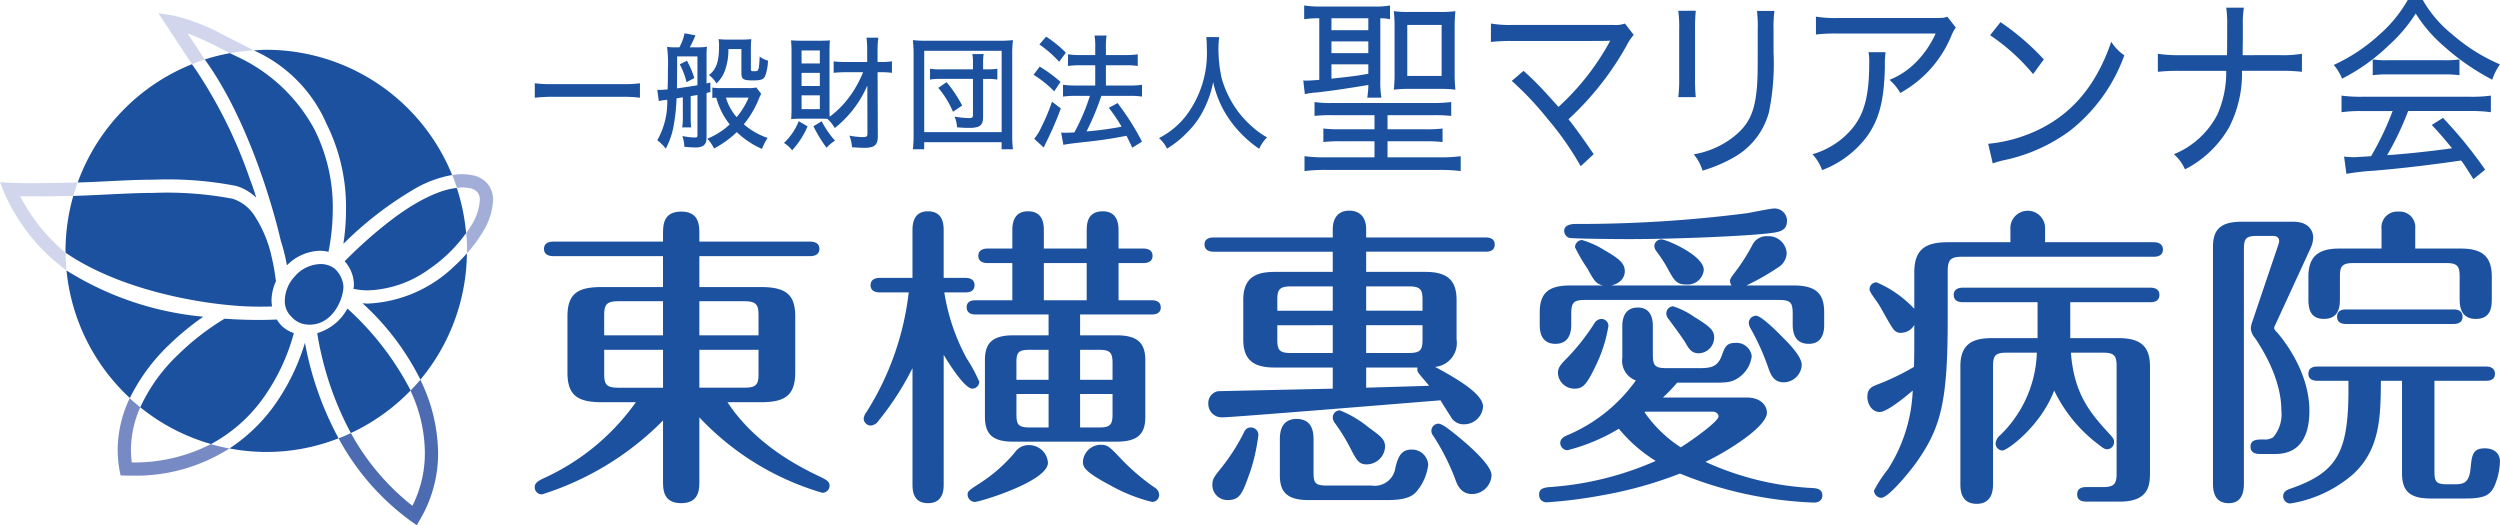 <svg xmlns="http://www.w3.org/2000/svg" xmlns:xlink="http://www.w3.org/1999/xlink" width="238" height="50" viewBox="0 0 238 50">
  <defs>
    <linearGradient id="linear-gradient" x1="-142.363" y1="-52.082" x2="-130.583" y2="-44.959" gradientUnits="objectBoundingBox">
      <stop offset="0" stop-color="#d1d6ec"/>
      <stop offset="1" stop-color="#1b519f"/>
    </linearGradient>
    <linearGradient id="linear-gradient-2" x1="-102.856" y1="-80.876" x2="-94.407" y2="-69.562" xlink:href="#linear-gradient"/>
    <linearGradient id="linear-gradient-3" x1="-90.967" y1="-58.155" x2="-83.36" y2="-50.37" xlink:href="#linear-gradient"/>
    <linearGradient id="linear-gradient-4" x1="-149.964" y1="-110.671" x2="-137.548" y2="-95.925" xlink:href="#linear-gradient"/>
    <linearGradient id="linear-gradient-5" x1="-122.798" y1="-84.7" x2="-112.976" y2="-72.647" xlink:href="#linear-gradient"/>
    <linearGradient id="linear-gradient-6" x1="-200.233" y1="-88.014" x2="-184.071" y2="-75.879" xlink:href="#linear-gradient"/>
    <linearGradient id="linear-gradient-7" x1="-316.11" y1="-182.088" x2="-290.396" y2="-157.132" xlink:href="#linear-gradient"/>
    <linearGradient id="linear-gradient-8" x1="-175.721" y1="-89.475" x2="-161.27" y2="-77.511" xlink:href="#linear-gradient"/>
    <linearGradient id="linear-gradient-9" x1="-138.127" y1="-82.081" x2="-127.096" y2="-70.235" xlink:href="#linear-gradient"/>
    <linearGradient id="linear-gradient-10" x1="-88.248" y1="-94.117" x2="-81.081" y2="-80.831" xlink:href="#linear-gradient"/>
    <linearGradient id="linear-gradient-11" x1="-173.156" y1="-98.066" x2="-159.323" y2="-84.228" xlink:href="#linear-gradient"/>
  </defs>
  <g id="グループ_2120" data-name="グループ 2120" transform="translate(-32.644 -32.498)">
    <g id="グループ_2114" data-name="グループ 2114" transform="translate(32.644 33.756)">
      <path id="パス_4516" data-name="パス 4516" d="M108.145,62.532a2.432,2.432,0,0,0-.507-1.561,2.481,2.481,0,0,0-1.532-.847,5,5,0,0,0-.923-.084,5.92,5.92,0,0,0-.923.075c.164.4.311.81.447,1.225a4.05,4.05,0,0,1,.476-.036,3.359,3.359,0,0,1,.687.06,1.292,1.292,0,0,1,.794.4,1.167,1.167,0,0,1,.219.768,5.19,5.19,0,0,1-.851,2.442c-.133.22-.283.443-.441.665.052.561.078,1.125.078,1.7,0,.074,0,.151,0,.225a13.145,13.145,0,0,0,1.445-1.944A6.3,6.3,0,0,0,108.145,62.532Z" transform="translate(-61.204 -44.714)" fill="#a3aed8"/>
      <path id="パス_4517" data-name="パス 4517" d="M52.621,101.573a9.394,9.394,0,0,1-.076-1.2,10.087,10.087,0,0,1,.883-4.048c-.341-.277-.675-.565-1-.865a11.526,11.526,0,0,0-1.148,4.913,10.961,10.961,0,0,0,.176,1.933l.1.506.51.014c.185,0,.372.007.553.007h.03a16.61,16.61,0,0,0,9.267-2.587q-.894-.167-1.766-.415A15.9,15.9,0,0,1,52.621,101.573Z" transform="translate(-40.078 -58.808)" fill="#778ac4"/>
      <path id="パス_4518" data-name="パス 4518" d="M72.239,58.483l.069.281a18.434,18.434,0,0,1,.581,2.343A4.552,4.552,0,0,1,76.04,59.72a3.441,3.441,0,0,1,.8.1c.026-.114.051-.237.075-.374a21.049,21.049,0,0,0,.339-3.678,16.529,16.529,0,0,0-1.727-7.566,15.986,15.986,0,0,0-7.516-7.024l-.547-.27a18.919,18.919,0,0,0-2.4.6l.163.22C69.973,48.43,72.227,58.446,72.239,58.483Z" transform="translate(-45.573 -37.104)" fill="url(#linear-gradient)"/>
      <path id="パス_4519" data-name="パス 4519" d="M60.054,54.241a4.659,4.659,0,0,1,1.89,1.12c-.161-.541-.34-1.106-.588-1.727a45.119,45.119,0,0,0-5.182-10.486l-.353-.5A19.154,19.154,0,0,0,44.947,53.909c2.285-.055,4.871-.266,7.179-.266A34.125,34.125,0,0,1,60.054,54.241Z" transform="translate(-37.55 -37.794)" fill="url(#linear-gradient-2)"/>
      <path id="パス_4520" data-name="パス 4520" d="M79.754,47.41a17.765,17.765,0,0,1,1.859,8.146,21.5,21.5,0,0,1-.252,3.289,33.714,33.714,0,0,1,6.906-5.307,10.851,10.851,0,0,1,3.448-1.248,19.1,19.1,0,0,0-17.69-11.922c-.4,0-.795.035-1.19.06A13.585,13.585,0,0,1,79.754,47.41Z" transform="translate(-48.672 -36.887)" fill="url(#linear-gradient-3)"/>
      <path id="パス_4521" data-name="パス 4521" d="M87.22,69.191a3.35,3.35,0,0,1,.881,2.3c0,.109-.026.22-.035.327a7.368,7.368,0,0,0,1.362.142A10.477,10.477,0,0,0,95.2,69.981a14.1,14.1,0,0,0,3.581-3.472,19,19,0,0,0-.886-4.3c-1.884.187-4.244,1.523-6.284,3.085A42.832,42.832,0,0,0,87.22,69.191Z" transform="translate(-54.409 -45.575)" fill="url(#linear-gradient-4)"/>
      <path id="パス_4522" data-name="パス 4522" d="M66.462,90.578a19.227,19.227,0,0,0,3.014-6.319,3.148,3.148,0,0,1-1.068-.61,3.047,3.047,0,0,1-.551-.684c-.456.02-1.059.039-1.8.039-.9,0-1.976-.034-3.171-.117a.09.09,0,0,1-.023.011c-.069.038-.159.1-.286.175-.243.147-.6.379-1.024.673a24.224,24.224,0,0,0-3.116,2.584,16.2,16.2,0,0,0-3.582,4.99,19.036,19.036,0,0,0,6.739,3.5A14.592,14.592,0,0,0,66.462,90.578Z" transform="translate(-41.501 -53.804)" fill="url(#linear-gradient-5)"/>
      <path id="パス_4523" data-name="パス 4523" d="M85.753,81.279a4.819,4.819,0,0,1-2.869,2.342c0,.028.008.048.013.079.081.559.228,1.355.468,2.324a29.851,29.851,0,0,0,2.719,7.108,19.147,19.147,0,0,0,5.687-4.056A27.649,27.649,0,0,0,85.753,81.279Z" transform="translate(-52.68 -53.164)" fill="url(#linear-gradient-6)"/>
      <path id="パス_4524" data-name="パス 4524" d="M82.467,74.663a2.236,2.236,0,0,0-1.373-.417h-.01a3.372,3.372,0,0,0-2.416,1.2,3.455,3.455,0,0,0-.926,2.263,2.038,2.038,0,0,0,.64,1.559,2.17,2.17,0,0,0,1.3.717c2.434.343,3.628-2.25,3.642-3.594A2.564,2.564,0,0,0,82.467,74.663Z" transform="translate(-50.629 -50.366)" fill="url(#linear-gradient-7)"/>
      <path id="パス_4525" data-name="パス 4525" d="M98.808,73.756a12.682,12.682,0,0,1-8.252,3.58c-.164,0-.337-.021-.507-.03a24.8,24.8,0,0,1,5.511,7.269,19.054,19.054,0,0,0,4.426-12.021A15.888,15.888,0,0,1,98.808,73.756Z" transform="translate(-55.537 -49.693)" fill="url(#linear-gradient-8)"/>
      <path id="パス_4526" data-name="パス 4526" d="M56.195,79.666a29.569,29.569,0,0,1-13.02-4.4,19.089,19.089,0,0,0,6.031,12.143,17.927,17.927,0,0,1,3.688-5.02A26.049,26.049,0,0,1,56.195,79.666Z" transform="translate(-36.844 -50.774)" fill="url(#linear-gradient-9)"/>
      <path id="パス_4527" data-name="パス 4527" d="M62.681,73.81a3.741,3.741,0,0,1-.05-.579,4.431,4.431,0,0,1,.43-1.839,2.39,2.39,0,0,1-.044-.24c-.014-.112-.04-.272-.069-.472-.056-.4-.157-.966-.31-1.6A11.663,11.663,0,0,0,60.963,65.1a3.908,3.908,0,0,0-2.031-1.543A33.457,33.457,0,0,0,51.358,63c-2.287,0-5.315.227-7.6.285a19.186,19.186,0,0,0-.74,5.229c0,.061.009.12.01.181,5.675,3.89,14.282,5.137,18.306,5.132C61.854,73.831,62.3,73.822,62.681,73.81Z" transform="translate(-36.782 -45.893)" fill="url(#linear-gradient-10)"/>
      <path id="パス_4528" data-name="パス 4528" d="M73.586,92.175a16.09,16.09,0,0,1-4.6,4.576,18.71,18.71,0,0,0,10.384-.966,30.726,30.726,0,0,1-3.2-9.094A20.27,20.27,0,0,1,73.586,92.175Z" transform="translate(-47.139 -55.318)" fill="url(#linear-gradient-11)"/>
      <path id="パス_4529" data-name="パス 4529" d="M60.493,36.5a30.338,30.338,0,0,1,2.867,1.292c.413.207.809.412,1.177.6a18.951,18.951,0,0,1,2.262-.268c-.435-.226-1.606-.83-2.876-1.464A19.236,19.236,0,0,0,59.117,34.8l-1.4-.213,3.2,4.853c.4-.161.807-.314,1.22-.447Z" transform="translate(-42.642 -34.587)" fill="#d1d6ec"/>
      <path id="パス_4530" data-name="パス 4530" d="M34.571,62.651c.4.006.837.008,1.311.008,1.129,0,2.426-.017,3.74-.042.124-.437.266-.863.419-1.286-1.46.036-2.918.07-4.159.07-.9,0-1.677-.014-2.265-.042l-.972-.049.357.907a18.2,18.2,0,0,0,5.974,7.489c-.054-.554-.079-1.115-.084-1.682A17.173,17.173,0,0,1,34.571,62.651Z" transform="translate(-32.644 -45.22)" fill="#d1d6ec"/>
      <path id="パス_4531" data-name="パス 4531" d="M93.1,93.573A13.98,13.98,0,0,1,94.472,99.5a11.078,11.078,0,0,1-1.186,5.037,22.632,22.632,0,0,1-5.854-6.923c-.387.181-.776.348-1.175.5a23.535,23.535,0,0,0,6.881,7.876l.563.4.343-.6A12.361,12.361,0,0,0,95.732,99.5a16.187,16.187,0,0,0-1.69-6.961C93.742,92.893,93.424,93.237,93.1,93.573Z" transform="translate(-54.025 -57.643)" fill="#4c6bb0"/>
    </g>
    <g id="グループ_2119" data-name="グループ 2119" transform="translate(83.553 32.498)">
      <g id="グループ_2115" data-name="グループ 2115" transform="translate(0 19.844)">
        <path id="パス_4532" data-name="パス 4532" d="M132.994,91.609c0,.75,0,2.1-1.728,2.1s-1.73-1.32-1.73-2.1V85.84a27.974,27.974,0,0,1-11.516,7.031.672.672,0,0,1-.7-.693c0-.388.351-.6.789-.809a21.826,21.826,0,0,0,8.841-7.269h-3.241c-2.327,0-3.272-.662-3.272-2.825V75.929c0-2.222,1.037-2.793,3.272-2.793h5.823V70.193H119.08c-.313,0-.877-.092-.877-.692s.564-.691.877-.691h10.455v-.691c0-.843,0-2.164,1.73-2.164s1.728,1.321,1.728,2.164v.691h10.547c.314,0,.883.091.883.691,0,.63-.6.692-.883.692H132.994v2.943h5.821c2.392,0,3.307.688,3.307,2.793v5.346c0,2.286-1.106,2.825-3.307,2.825H135.67c2.769,4.206,7.176,6.309,8.871,7.12.693.331.851.509.851.84a.683.683,0,0,1-.693.662,26.05,26.05,0,0,1-11.706-7.181Zm-3.459-17.123h-4.251c-1.13,0-1.351.331-1.351,1.323V77.73h5.6Zm0,4.627h-5.6v2.314c0,.99.221,1.291,1.351,1.291h4.251Zm3.459-1.382h5.633V75.809c0-.992-.221-1.323-1.356-1.323h-4.277Zm0,4.987h4.277c1.134,0,1.356-.3,1.356-1.291V79.113h-5.633Z" transform="translate(-117.324 -65.653)" fill="#1b519f"/>
        <path id="パス_4533" data-name="パス 4533" d="M177.024,91.891c0,.449,0,1.8-1.5,1.8-1.439,0-1.469-1.261-1.469-1.8V80.836a27.4,27.4,0,0,1-3.213,4.985,1.021,1.021,0,0,1-.749.483.693.693,0,0,1-.688-.662,1.286,1.286,0,0,1,.272-.63,27,27,0,0,0,4.017-11.387h-2.788c-.3,0-.843-.087-.843-.69,0-.63.631-.689.843-.689h3.147V67.737c0-.451,0-1.831,1.469-1.831,1.5,0,1.5,1.351,1.5,1.831v4.509h2.1c.239,0,.839.059.839.689s-.57.69-.839.69h-2.039a19.441,19.441,0,0,0,2.128,6.28,14.819,14.819,0,0,1,1.2,2.222.668.668,0,0,1-.658.662c-.812,0-2.548-2.917-2.728-3.215Zm6.535-17.516V70.832h-2.366c-.272,0-.872-.059-.872-.691,0-.6.569-.689.872-.689h2.366V67.769c0-.54.031-1.863,1.5-1.863,1.5,0,1.5,1.351,1.5,1.863v1.683h4.08V67.8c0-.6,0-1.894,1.531-1.894,1.5,0,1.5,1.38,1.5,1.894v1.652h2.4c.271,0,.839.089.839.689s-.539.691-.839.691h-2.4v3.544h3.177c.271,0,.843.061.843.694,0,.571-.543.66-.843.66h-6.837v1.982h3.478c2.01,0,2.731.751,2.731,2.375v5.377c0,1.532-.6,2.372-2.731,2.372h-9.838c-1.887,0-2.7-.632-2.7-2.372V80.086c0-1.414.481-2.375,2.7-2.375h3.359V75.729h-6.956c-.271,0-.842-.061-.842-.689,0-.6.541-.665.842-.665Zm-3.568,19.2a.707.707,0,0,1-.689-.723c0-.3.18-.421,1.2-1.081a14.791,14.791,0,0,0,3.3-2.914,1.54,1.54,0,0,1,1.319-.691,1.793,1.793,0,0,1,1.828,1.681C186.949,91.619,180.441,93.575,179.991,93.575Zm7.017-11.629V79.093h-1.8c-1.083,0-1.261.243-1.261,1.231v1.622ZM183.95,83.3v1.924c0,.987.179,1.26,1.261,1.26h1.8V83.3Zm2.609-12.466v3.544h4.08V70.832Zm6.54,11.114V80.324c0-.987-.269-1.231-1.26-1.231h-1.83v2.853Zm-3.09,1.352v3.184h1.83c1.051,0,1.26-.272,1.26-1.26V83.3Zm2.009,4.836c.542,0,.78.152,1.738,1.174a20.711,20.711,0,0,0,3.331,2.882.832.832,0,0,1,.45.691.676.676,0,0,1-.661.694,15.856,15.856,0,0,1-3.959-1.566c-2.369-1.259-2.636-1.71-2.636-2.252A1.7,1.7,0,0,1,192.018,88.135Z" transform="translate(-138.094 -65.634)" fill="#1b519f"/>
        <path id="パス_4534" data-name="パス 4534" d="M235.59,67.578c0-1.054.509-1.774,1.56-1.774,1.08,0,1.62.691,1.62,1.774v.779h11.4c.331,0,.839.091.839.662,0,.629-.538.691-.839.691h-11.4v1.923h5.637c2.1,0,2.97.809,2.97,2.671V78.06a2.277,2.277,0,0,1-2.042,2.616c2.042,1.112,4.562,2.553,4.562,3.783a1.814,1.814,0,0,1-1.831,1.684,1.38,1.38,0,0,1-1.257-.752c-.154-.238-.842-1.321-.962-1.531-1.56.119-19.794,1.622-20.784,1.622a1.279,1.279,0,0,1-1.32-1.32,1.134,1.134,0,0,1,.928-1.172c.061,0,10.827-.24,10.919-.24V80.737h-5.551c-2.1,0-2.969-.812-2.969-2.676V74.305c0-2.041,1.082-2.671,2.969-2.671h5.551V69.711H224.222c-.3,0-.84-.092-.84-.691s.572-.662.84-.662H235.59Zm-7.078,19.554a18.136,18.136,0,0,1-.718,3.333c-.812,2.316-1.022,2.887-2.221,2.887a1.421,1.421,0,0,1-1.442-1.444c0-.541.123-.72.872-1.651a18.853,18.853,0,0,0,2.158-3.395.657.657,0,0,1,.633-.421A.723.723,0,0,1,228.512,87.133Zm7.078-11.8V73.014H231.6c-1.137,0-1.288.361-1.288,1.292v1.022Zm-5.279,1.382v1.35c0,.992.18,1.292,1.288,1.292h3.991V76.71Zm3.449,14.028c0,.96.148,1.23,1.228,1.23h4.29a1.982,1.982,0,0,0,2.279-1.74c.213-.782.45-1.682,1.5-1.682a1.545,1.545,0,0,1,1.62,1.441,4.839,4.839,0,0,1-1.139,2.583c-.423.477-1.14.782-2.732.782h-7.528c-2.128,0-2.725-.844-2.725-2.372V87.613c0-.48,0-1.98,1.587-1.98,1.471,0,1.621,1.169,1.621,1.98Zm5.247-4.3c1.2.872,1.563,1.142,1.563,1.862a1.769,1.769,0,0,1-1.741,1.654c-.749,0-.959-.362-1.588-1.593a17.722,17.722,0,0,0-1.472-2.375.893.893,0,0,1-.179-.481.672.672,0,0,1,.691-.688A10.325,10.325,0,0,1,239.007,86.442Zm5.128-11.114V74.305c0-.931-.148-1.292-1.287-1.292H238.77v2.314ZM238.77,76.71v2.642h4.078c1.108,0,1.287-.3,1.287-1.292V76.71Zm0,5.947c2.007-.058,4.019-.12,6-.181-.361-.421-1.049-1.23-1.079-1.32a.625.625,0,0,1-.029-.419h-4.89Zm8.425,4.388c1.289,1.019,3.51,2.973,3.51,3.936a1.872,1.872,0,0,1-1.83,1.8c-1.078,0-1.409-.813-1.648-1.473a21.144,21.144,0,0,0-2.1-4.115.714.714,0,0,1-.148-.451.687.687,0,0,1,.658-.662C246,86.081,246.746,86.685,247.194,87.045Z" transform="translate(-159.62 -65.593)" fill="#1b519f"/>
        <path id="パス_4535" data-name="パス 4535" d="M284.281,76.661c0-.752.238-1.772,1.468-1.772,1.169,0,1.44.9,1.44,1.772v2.733c0,1.022.21,1.261,1.26,1.261h3.3c1.077,0,1.645-.21,2.006-1.2.271-.75.421-1.2,1.26-1.2a1.459,1.459,0,0,1,1.588,1.261,2.87,2.87,0,0,1-1.168,1.986c-.661.481-1.082.54-2.429.54H289.5a15.644,15.644,0,0,1-1.35,1.411h7.978c1.377,0,1.921.811,1.921,1.441,0,1.353-3.783,3.7-5.851,4.686a27.772,27.772,0,0,0,10.26,2.495c.267.03.869.059.869.691,0,.48-.361.689-.812.689a37.123,37.123,0,0,1-12.744-2.763,38.624,38.624,0,0,1-7.259,2.042,45.421,45.421,0,0,1-5.369.693.7.7,0,0,1-.783-.693c0-.48.212-.689.992-.753a30.083,30.083,0,0,0,10.11-2.49,14.165,14.165,0,0,1-3.509-3.066,18.075,18.075,0,0,1-4.891,2.044.7.7,0,0,1-.687-.691c0-.39.329-.571.568-.691a15.314,15.314,0,0,0,6.628-5.257,1.994,1.994,0,0,1-1.288-2.164Zm10.4-3.876a.771.771,0,0,1-.15-.42c0-.182.12-.36.391-.721a18.414,18.414,0,0,0,1.739-2.705,1.485,1.485,0,0,1,1.443-.841,1.725,1.725,0,0,1,1.828,1.623,1.688,1.688,0,0,1-.872,1.382,22.569,22.569,0,0,1-2.965,1.682h4.466c2.249,0,2.938.84,2.938,2.555V76.51c0,.392,0,1.833-1.468,1.833-1.26,0-1.528-.96-1.528-1.833v-.991c0-1.112-.18-1.353-1.35-1.353H280.771c-1.109,0-1.351.211-1.351,1.353v.991c0,.362,0,1.833-1.5,1.833s-1.5-1.411-1.5-1.833V75.34c0-2.015,1.051-2.555,2.941-2.555h3.059c-.658-.179-.782-.39-1.469-1.62a16.418,16.418,0,0,1-1.171-2.012.7.7,0,0,1,.659-.694,8.485,8.485,0,0,1,2.131.963c1.471.839,1.949,1.292,1.949,2.012,0,.422-.238,1.113-1.29,1.351Zm-11.725,3.876a13.438,13.438,0,0,1-1.2,3.755c-.871,1.833-1.234,2.194-2.015,2.194a1.56,1.56,0,0,1-1.587-1.473c0-.512.212-.782.868-1.443a20.645,20.645,0,0,0,2.583-3.274.838.838,0,0,1,.661-.449A.675.675,0,0,1,282.962,76.661Zm17-10c0,.692-.421.963-1.142,1.081-1.678.3-9.055.632-13.944.632-1.115,0-5.218-.033-5.642-.12a.7.7,0,0,1-.479-.661c0-.422.36-.662,1.108-.662a126.086,126.086,0,0,0,16.259-1.02c.421-.061,2.249-.453,2.64-.453A1.187,1.187,0,0,1,299.966,66.657Zm-13.556,18.2a12.285,12.285,0,0,0,3.446,3.335c1.02-.632,3.6-2.465,3.6-2.946,0-.27-.3-.45-.539-.45h-6.45Zm3.958-12.168c-.929,0-1.14-.361-1.861-1.711a14.252,14.252,0,0,0-.987-1.473.934.934,0,0,1-.18-.48.663.663,0,0,1,.689-.629c.421,0,4.018,1.5,4.018,2.913A1.536,1.536,0,0,1,290.368,72.693Zm.691,3.037c1.678,1.022,1.979,1.353,1.979,2.041a1.516,1.516,0,0,1-1.47,1.473c-.6,0-.9-.331-1.26-.992-.21-.361-1.079-1.561-1.648-2.312a.876.876,0,0,1-.18-.48.69.69,0,0,1,.629-.693A7.326,7.326,0,0,1,291.06,75.73Zm8.215,1.713c.992.962,2.1,2.13,2.1,2.912a1.739,1.739,0,0,1-1.711,1.651c-.812,0-1.169-.506-1.441-1.289a22.7,22.7,0,0,0-1.74-3.878,1.128,1.128,0,0,1-.15-.477.7.7,0,0,1,.691-.694C297.477,75.668,298.824,76.99,299.275,77.443Z" transform="translate(-180.747 -65.454)" fill="#1b519f"/>
        <path id="パス_4536" data-name="パス 4536" d="M341.963,68.809v-1.23a1.653,1.653,0,1,1,3.3-.03v1.26H355.64c.271,0,.842.091.842.691,0,.633-.6.691-.842.691H337.378c-1.17,0-1.383.331-1.383,1.411v4.507c0,7.869-.628,10.361-3.031,13.727-.719.992-2.637,3.306-3.3,3.306a.719.719,0,0,1-.686-.691,12.217,12.217,0,0,1,1.314-2.015,14.924,14.924,0,0,0,2.372-7.507c-.869.75-2.49,2.042-3.145,2.042-.815,0-1.173-.872-1.173-1.412,0-.571.15-.9.869-1.171a23.261,23.261,0,0,0,3.569-1.712c.028-1.38.028-1.532.028-2.162V76.681a1.45,1.45,0,0,1-1.228.75.811.811,0,0,1-.749-.331c-.364-.451-1.2-2.1-1.528-2.554-.6-.839-.755-1.081-.755-1.26a.665.665,0,0,1,.661-.662,10.636,10.636,0,0,1,3.6,2.525V71.664c0-2.164,1.054-2.855,3.181-2.855Zm5.7,9.131h4.619c2.1,0,2.968.813,2.968,2.675V90.709c0,1.171-.055,2.794-2.878,2.794H349.22c-.238,0-.9,0-.9-.692s.658-.693.9-.693h1.563c1.08,0,1.29-.329,1.29-1.29V80.615c0-.991-.21-1.292-1.29-1.292h-3.061c.3,3.907,1.8,5.708,3.66,7.723.361.389.448.538.448.779a.671.671,0,0,1-.656.692c-.21,0-.421-.12-.782-.421a14.031,14.031,0,0,1-4.261-5.164c-1.347,3.483-4.5,5.705-4.92,5.705a.668.668,0,0,1-.656-.691,1.126,1.126,0,0,1,.418-.75,11.418,11.418,0,0,0,3.507-7.872H341.6c-1.077,0-1.29.272-1.29,1.292V91.789c0,.451,0,1.924-1.561,1.924S337.2,92.27,337.2,91.789V80.615c0-2.071,1.109-2.675,2.968-2.675h4.381V74.517h-7.139c-.21,0-.842-.03-.842-.692,0-.629.6-.688.842-.688h17.9c.3,0,.839.088.839.688,0,.662-.631.692-.839.692h-7.65Z" transform="translate(-201.481 -65.593)" fill="#1b519f"/>
        <path id="パス_4537" data-name="パス 4537" d="M386.016,91.759c0,.541,0,1.953-1.443,1.953-1.5,0-1.5-1.382-1.5-1.953V69.291c0-1.652.749-2.373,2.731-2.373h4.92c1.591,0,1.888,1.02,1.888,1.471a2.519,2.519,0,0,1-.237,1.022l-3.389,7.36a.633.633,0,0,0-.09.269c0,.121.147.273.207.332.3.331,3.149,3.575,3.149,7.541,0,1.921-.569,4.114-3.239,4.114h-1.531c-.3,0-.836-.09-.836-.691,0-.691.629-.691,1.257-.691a1.4,1.4,0,0,0,.9-.208,3.352,3.352,0,0,0,.779-2.554c0-2.975-1.769-5.8-2.52-6.912a1.53,1.53,0,0,1-.388-.9,2.43,2.43,0,0,1,.15-.661l2.49-7.36a.874.874,0,0,0,.058-.331c0-.27-.238-.452-.569-.452h-1.528c-1.083,0-1.258.269-1.258,1.263Zm13.042-9.7c-.03,3.3-.03,6.487-2.64,8.889a11.984,11.984,0,0,1-6,2.794.693.693,0,0,1-.664-.691c0-.448.394-.627.694-.72,4.649-1.623,5.606-3.606,5.518-10.271H393c-.271,0-.842-.064-.842-.662,0-.63.539-.694.842-.694h16.077c.268,0,.839.064.839.694,0,.6-.541.662-.839.662h-4.92v8.619c0,.992.153,1.233,1.227,1.233h.721c.929,0,1.38-.211,1.5-1.622.12-1.113.177-1.8,1.347-1.8.751,0,1.44.36,1.44,1.263a6.335,6.335,0,0,1-.571,2.431c-.418.753-.869,1.083-2.755,1.083H403.8c-1.858,0-2.73-.6-2.73-2.373v-8.83Zm.06-12.587V67.609a1.5,1.5,0,0,1,1.621-1.654,1.477,1.477,0,0,1,1.588,1.623v1.894h4.321c1.888,0,2.968.6,2.968,2.672v2.015c0,.75,0,2.012-1.528,2.012s-1.533-1.382-1.533-1.982V72.143c0-.961-.178-1.292-1.288-1.292h-8.817c-1.109,0-1.293.331-1.293,1.292v2.073c0,.632,0,1.953-1.528,1.953-1.471,0-1.471-1.262-1.471-1.982V72.143c0-2.042,1.08-2.672,2.968-2.672Zm-3.386,7.179c-.334,0-.845-.089-.845-.691,0-.632.541-.693.845-.693h10.255c.271,0,.845.061.845.693s-.574.691-.845.691Z" transform="translate(-223.306 -65.653)" fill="#1b519f"/>
      </g>
      <g id="グループ_2118" data-name="グループ 2118" transform="translate(0.003)">
        <g id="グループ_2116" data-name="グループ 2116" transform="translate(73.16)">
          <path id="パス_4538" data-name="パス 4538" d="M240.413,34.581a9.2,9.2,0,0,0-1.309.093V33.365a9.98,9.98,0,0,0,1.528.1h5.12a7.922,7.922,0,0,0,1.525-.1v1.309a4.455,4.455,0,0,0-.924-.093v5.805a10.015,10.015,0,0,0,.1,1.758H245.11a8.423,8.423,0,0,0,.105-1.213c-2.133.356-3.761.595-5.054.728a5.4,5.4,0,0,0-.992.149l-.15-1.31a1.8,1.8,0,0,0,.3.02c.15,0,.571-.02,1.223-.073V34.581Zm1.377,9.227a14.251,14.251,0,0,0-1.7.07V42.556a10.33,10.33,0,0,0,1.7.093h9.581a13.516,13.516,0,0,0,1.73-.093v1.323a14.761,14.761,0,0,0-1.73-.07h-4.33v1.343h3.626a13,13,0,0,0,1.611-.073v1.287a13.483,13.483,0,0,0-1.611-.074h-3.626v1.531h5.1a13.2,13.2,0,0,0,1.864-.112v1.419a15.439,15.439,0,0,0-2-.112H241.1a15.064,15.064,0,0,0-1.964.112V47.709a12.779,12.779,0,0,0,1.829.112H245.8V46.29h-3.255a13.3,13.3,0,0,0-1.614.074V45.078a13.036,13.036,0,0,0,1.614.073H245.8V43.808ZM241.7,35.72h3.511V34.581H241.7Zm0,2.184h3.511v-1.12H241.7Zm0,2.428c2.215-.242,2.319-.259,3.511-.467V38.97H241.7Zm6.01-4.8a14.117,14.117,0,0,0-.07-1.626,9.864,9.864,0,0,0,1.412.076h3.037a9.832,9.832,0,0,0,1.412-.076,15.176,15.176,0,0,0-.07,1.682V39.7a14.942,14.942,0,0,0,.07,1.681,10.4,10.4,0,0,0-1.412-.076h-3.037a10.624,10.624,0,0,0-1.412.076,14.08,14.08,0,0,0,.07-1.625Zm1.21,4.541h3.27V35.215h-3.27Z" transform="translate(-239.019 -32.843)" fill="#1b519f"/>
          <path id="パス_4539" data-name="パス 4539" d="M275.169,44.156a23.838,23.838,0,0,0,4.8-6.071,1.938,1.938,0,0,1,.134-.243c-.252.04-.252.04-9.266.04a15.8,15.8,0,0,0-2.1.093V36.218a10.639,10.639,0,0,0,2.112.132h9.569a2.506,2.506,0,0,0,1.074-.132l.839,1.083a4.84,4.84,0,0,0-.686,1.03,28.151,28.151,0,0,1-5.524,7c.617.765,1.41,1.867,2.4,3.323L277.283,49.8a28.961,28.961,0,0,0-3.222-4.592,29.057,29.057,0,0,0-3.34-3.53l1.125-.953a29.341,29.341,0,0,1,2.3,2.3Z" transform="translate(-250.873 -33.978)" fill="#1b519f"/>
          <path id="パス_4540" data-name="パス 4540" d="M300.071,34.2A15.985,15.985,0,0,0,300,35.959v4.577a17.346,17.346,0,0,0,.068,1.885h-1.664a13.745,13.745,0,0,0,.085-1.885V35.978a11.451,11.451,0,0,0-.085-1.774Zm7.484.019a11.946,11.946,0,0,0-.082,1.83v2.11a23.208,23.208,0,0,1-.437,5.695,7.006,7.006,0,0,1-3.2,4.221,13.81,13.81,0,0,1-3.124,1.346,4.374,4.374,0,0,0-.836-1.552,8.41,8.41,0,0,0,3.586-1.511c1.629-1.213,2.236-2.427,2.435-4.968.052-.8.069-1.213.069-3.323v-2a13.533,13.533,0,0,0-.069-1.847Z" transform="translate(-262.703 -33.177)" fill="#1b519f"/>
          <path id="パス_4541" data-name="パス 4541" d="M326.61,38.515a8.046,8.046,0,0,0-.066,1.363c-.069,3.158-.519,4.97-1.662,6.6a9.577,9.577,0,0,1-4.315,3.266,4.469,4.469,0,0,0-.921-1.512,7.711,7.711,0,0,0,3.023-1.661c1.757-1.588,2.381-3.4,2.381-7.022a4.692,4.692,0,0,0-.066-1.03Zm6.679-2.353a4.23,4.23,0,0,0-.418.784,10.978,10.978,0,0,1-4.865,5.453,4.634,4.634,0,0,0-1.025-1.249,7.413,7.413,0,0,0,2.6-1.758,9.27,9.27,0,0,0,1.793-2.651h-9.331a15.282,15.282,0,0,0-2.063.093v-1.7a11.979,11.979,0,0,0,2.1.129h8.929c1.041,0,1.142,0,1.476-.129Z" transform="translate(-271.173 -33.548)" fill="#1b519f"/>
          <path id="パス_4542" data-name="パス 4542" d="M347.473,47.582a14.033,14.033,0,0,0,4.917-1.4c3.209-1.586,5.423-4.294,6.8-8.311a4.444,4.444,0,0,0,1.244,1.289,15.992,15.992,0,0,1-5.188,7.19,16.179,16.179,0,0,1-6.3,2.8,9.02,9.02,0,0,0-1.038.3ZM348.645,36a23.59,23.59,0,0,1,4.127,3.548l-1.023,1.4a19.148,19.148,0,0,0-4.091-3.7Z" transform="translate(-282.271 -33.893)" fill="#1b519f"/>
          <path id="パス_4543" data-name="パス 4543" d="M385.962,38.228a10.656,10.656,0,0,0,2.1-.132v1.719a16.231,16.231,0,0,0-2.083-.093h-3.624a11.221,11.221,0,0,1-1.227,5.379,10.143,10.143,0,0,1-4.2,4,4.08,4.08,0,0,0-1.055-1.439,8.084,8.084,0,0,0,4.143-3.79,9.865,9.865,0,0,0,.836-4.147h-4.428a16.485,16.485,0,0,0-2.08.093V38.1a12.953,12.953,0,0,0,2.1.132h4.483c.016-.71.016-1.086.016-1.588v-1.27a10.526,10.526,0,0,0-.087-1.664h1.68a8.733,8.733,0,0,0-.1,1.644v1.29c-.016,1.343-.016,1.343-.016,1.588Z" transform="translate(-292.989 -32.979)" fill="#1b519f"/>
          <path id="パス_4544" data-name="パス 4544" d="M410.674,32.5a11.5,11.5,0,0,0,2.8,3.267,17.28,17.28,0,0,0,4.546,2.861,5.629,5.629,0,0,0-.735,1.456,22.31,22.31,0,0,1-4.551-3.141A13.682,13.682,0,0,1,410,33.787a14.663,14.663,0,0,1-2.585,3.045,18.3,18.3,0,0,1-4.43,3.156,4.371,4.371,0,0,0-.79-1.306,16.647,16.647,0,0,0,4.381-2.917,12.722,12.722,0,0,0,2.665-3.267Zm-5.805,10.57a13.317,13.317,0,0,0-1.932.112V41.6a13.774,13.774,0,0,0,1.932.11h10.356a13.3,13.3,0,0,0,1.929-.11V43.18a13.353,13.353,0,0,0-1.929-.112H409.28a28.249,28.249,0,0,1-2,4.2c1.544-.093,4.026-.355,6.18-.653-.845-1.027-1.162-1.4-1.932-2.224l1.071-.67a42.086,42.086,0,0,1,4.012,4.93l-1.123.9c-.587-.933-.79-1.269-1.159-1.774-2.818.411-5.773.764-8.292.971a22.84,22.84,0,0,0-2.635.3l-.221-1.644a7.446,7.446,0,0,0,.877.057c.233,0,.233,0,1.692-.093a27.289,27.289,0,0,0,2.05-4.3Zm1.039-4.912a8.84,8.84,0,0,0,1.358.074h5.455a9.8,9.8,0,0,0,1.443-.074v1.5a10.024,10.024,0,0,0-1.427-.076h-5.485a9.372,9.372,0,0,0-1.344.076Z" transform="translate(-304.096 -32.498)" fill="#1b519f"/>
        </g>
        <g id="グループ_2117" data-name="グループ 2117" transform="translate(0 3.167)">
          <path id="パス_4545" data-name="パス 4545" d="M127.341,47.038a12.119,12.119,0,0,0-1.62-.086h-6.766a15.131,15.131,0,0,0-1.626.086V45.661a11.7,11.7,0,0,0,1.626.084h6.766a10.9,10.9,0,0,0,1.62-.084Z" transform="translate(-117.329 -40.902)" fill="#1b519f"/>
          <path id="パス_4546" data-name="パス 4546" d="M138.559,43.95a17.078,17.078,0,0,1-.234,2.358,7.474,7.474,0,0,1-.792,2.436,4.1,4.1,0,0,0-.807-.8,7.394,7.394,0,0,0,.948-3.86c-.114.015-.141.015-.26.038a1.4,1.4,0,0,0-.257.034,2.7,2.7,0,0,0-.286.058l-.146-1.076c.2.009.2.009.23.009.156,0,.369-.009.753-.046.022-.626.031-1.123.031-1.976a12.482,12.482,0,0,0-.081-2.071,6.881,6.881,0,0,0,.88.044h.29a4.7,4.7,0,0,0,.493-1.338l1.035.191a10.723,10.723,0,0,1-.537,1.147h.739a5.853,5.853,0,0,0,.9-.058,5.571,5.571,0,0,0-.042.794v2.7c.188-.048.188-.048.358-.086l.013.9c-.192.046-.224.059-.37.093V47.61c0,.485-.09.7-.349.874a1.535,1.535,0,0,1-.8.142c-.247,0-.426-.013-.964-.058a3.565,3.565,0,0,0-.189-1.03,6.255,6.255,0,0,0,1.187.142c.215,0,.248-.037.248-.273V43.631c-.327.059-.4.071-.643.105v1.882a9.425,9.425,0,0,0,.045,1.1H139.1a7.033,7.033,0,0,0,.057-1.1V43.854Zm1.99-3.99h-1.934v.795c0,.924,0,.924-.02,2.247.615-.081,1.156-.164,1.954-.294Zm-1,.414a8.029,8.029,0,0,1,.7,1.647l-.741.39a6.788,6.788,0,0,0-.643-1.7Zm7.072,3.149a2.9,2.9,0,0,0-.195.4,9.3,9.3,0,0,1-1.46,2.5,6.729,6.729,0,0,0,2.27,1.3,4.407,4.407,0,0,0-.54,1.044,8.168,8.168,0,0,1-2.4-1.6,9.734,9.734,0,0,1-2.17,1.564,3.141,3.141,0,0,0-.641-.933,7.039,7.039,0,0,0,2.136-1.363,7.011,7.011,0,0,1-1.279-2.545,2,2,0,0,0-.375.034v-.995a4.957,4.957,0,0,0,.843.047h2.528a3.04,3.04,0,0,0,.809-.06Zm-3.127-4.261a5.663,5.663,0,0,1-.335,2.061,3.071,3.071,0,0,1-.8,1.208,2.751,2.751,0,0,0-.709-.794c.7-.556.955-1.3.955-2.711a3.723,3.723,0,0,0-.046-.711,8.564,8.564,0,0,0,.921.047H144.7a8.068,8.068,0,0,0,.979-.047,8.432,8.432,0,0,0-.043,1.054v1.787c0,.191.032.214.3.214.452,0,.461,0,.54-1.4a2.1,2.1,0,0,0,.789.393A4.759,4.759,0,0,1,147,41.818c-.153.333-.394.426-1.133.426-.965,0-1.134-.1-1.134-.72V39.262Zm-.234,4.617a4.836,4.836,0,0,0,1.022,1.86,6.924,6.924,0,0,0,1.136-1.86Z" transform="translate(-125.064 -37.757)" fill="#1b519f"/>
          <path id="パス_4547" data-name="パス 4547" d="M159.035,46.9a8.244,8.244,0,0,1-1.471,2.275,2.851,2.851,0,0,0-.777-.7,5.776,5.776,0,0,0,1.406-2.073Zm3.629-5.161a10.627,10.627,0,0,0-1.148.06V40.711a11.38,11.38,0,0,0,1.16.059h2.034v-1.1a9.007,9.007,0,0,0-.066-1.218h1.124a8.81,8.81,0,0,0-.071,1.218v1.1h.328a6.353,6.353,0,0,0,1.042-.071v1.1a7.406,7.406,0,0,0-1.01-.06H165.7l.022,6.061c0,.874-.292,1.137-1.293,1.137-.3,0-.817-.025-1.167-.06a3.582,3.582,0,0,0-.247-1.1,7.245,7.245,0,0,0,1.249.14c.39,0,.469-.057.469-.329l-.01-4.583a10.4,10.4,0,0,1-3.1,4.049,3.647,3.647,0,0,0-.7-.875c-.272-.014-.417-.014-.652-.014h-1.933c-.4,0-.572.014-.865.037.022-.272.034-.686.034-1.172v-5.21c0-.439-.012-.7-.048-1.112.417.024.678.034.992.034h1.74c.406,0,.711-.01.97-.034-.026.237-.037.652-.037,1.053v5.4c0,.415,0,.486.011.816a8.977,8.977,0,0,0,1.9-1.916,10.531,10.531,0,0,0,1.283-2.321Zm-4.2-.829H160.2V39.667H158.46Zm0,2.142H160.2V41.8H158.46Zm0,2.2H160.2V43.941H158.46Zm1.912,1.158a9.124,9.124,0,0,0,1.269,1.846,3.734,3.734,0,0,0-.807.677,13.447,13.447,0,0,1-1.247-2.05Z" transform="translate(-133.065 -38.032)" fill="#1b519f"/>
          <path id="パス_4548" data-name="パス 4548" d="M177.2,49.233a11.835,11.835,0,0,0,.067-1.5V40.273a13.89,13.89,0,0,0-.067-1.434,10.109,10.109,0,0,0,1.312.06H185.4a10.461,10.461,0,0,0,1.326-.06,11.141,11.141,0,0,0-.069,1.434v7.482a11.027,11.027,0,0,0,.069,1.478h-1.079v-.674h-7.371v.674Zm1.079-1.632h7.371V39.858h-7.371Zm4.639-6.546a4.542,4.542,0,0,0-.056-.89h1.079a4.492,4.492,0,0,0-.057.89v.568h.414a6.092,6.092,0,0,0,.944-.059v1.03a6.67,6.67,0,0,0-.965-.061h-.394v3.6c0,.829-.292,1.064-1.347,1.064-.337,0-.516-.008-1.136-.056a2.686,2.686,0,0,0-.237-1.018,8.912,8.912,0,0,0,1.4.14c.28,0,.356-.071.356-.306V42.532h-3.044a6.419,6.419,0,0,0-1.044.061v-1.03a5.681,5.681,0,0,0,1.044.059h3.044Zm-1.9,4.606a8.761,8.761,0,0,0-1.4-2.273l.787-.546a11.971,11.971,0,0,1,1.484,2.225Z" transform="translate(-141.205 -38.188)" fill="#1b519f"/>
          <path id="パス_4549" data-name="パス 4549" d="M196.9,41.071a13.657,13.657,0,0,1,1.979,1.456l-.6.9a10.371,10.371,0,0,0-1.966-1.576Zm2.009,3.981a30.877,30.877,0,0,1-1.391,3.218c-.034.073-.089.179-.236.509l-.909-.838a4.489,4.489,0,0,0,.672-1.09,18.422,18.422,0,0,0,1.025-2.439Zm-1.4-6.833a11.153,11.153,0,0,1,1.879,1.528l-.641.865a10.593,10.593,0,0,0-1.878-1.647Zm3.227,2.723a8.509,8.509,0,0,0-1.145.071V39.9a7.045,7.045,0,0,0,1.157.072h1.437v-.64a6.427,6.427,0,0,0-.068-1.221h1.146a7.6,7.6,0,0,0-.063,1.221v.64h1.93a6.966,6.966,0,0,0,1.1-.072v1.113a6.81,6.81,0,0,0-1.091-.071H203.2v1.931h2.325a7.531,7.531,0,0,0,1.111-.071v1.125a7.2,7.2,0,0,0-1.111-.071h-2.758a24.98,24.98,0,0,1-1.41,3.384,29.688,29.688,0,0,0,3.337-.448,16.573,16.573,0,0,0-1.216-1.8l.831-.449a24.322,24.322,0,0,1,2.327,3.672l-.923.577c-.271-.568-.359-.744-.551-1.134-1.55.293-2.29.411-4.046.6-1.27.142-1.6.189-1.965.261l-.213-1.172a2.5,2.5,0,0,0,.372.022c.21,0,.483-.01.887-.034a19.257,19.257,0,0,0,1.48-3.48h-1.391a8.187,8.187,0,0,0-1.168.071V42.8a7.992,7.992,0,0,0,1.18.071h1.887V40.942Z" transform="translate(-148.83 -37.898)" fill="#1b519f"/>
          <path id="パス_4550" data-name="パス 4550" d="M221.9,38.367a9.206,9.206,0,0,0-.068,1.15,13.344,13.344,0,0,0,.3,2.747,9.934,9.934,0,0,0,1.66,3.314,10.519,10.519,0,0,0,1.553,1.576,7.38,7.38,0,0,0,1.111.757A3.656,3.656,0,0,0,225.711,49a11.1,11.1,0,0,1-2.9-2.887,9.982,9.982,0,0,1-1.483-3.458,9.788,9.788,0,0,1-.831,2.485,8.136,8.136,0,0,1-1.685,2.346,9.506,9.506,0,0,1-1.876,1.5,3.052,3.052,0,0,0-.765-1.006,7.679,7.679,0,0,0,2.606-2.166,9.86,9.86,0,0,0,1.945-6.453,8.326,8.326,0,0,0-.045-1Z" transform="translate(-156.748 -38)" fill="#1b519f"/>
        </g>
      </g>
    </g>
  </g>
</svg>
